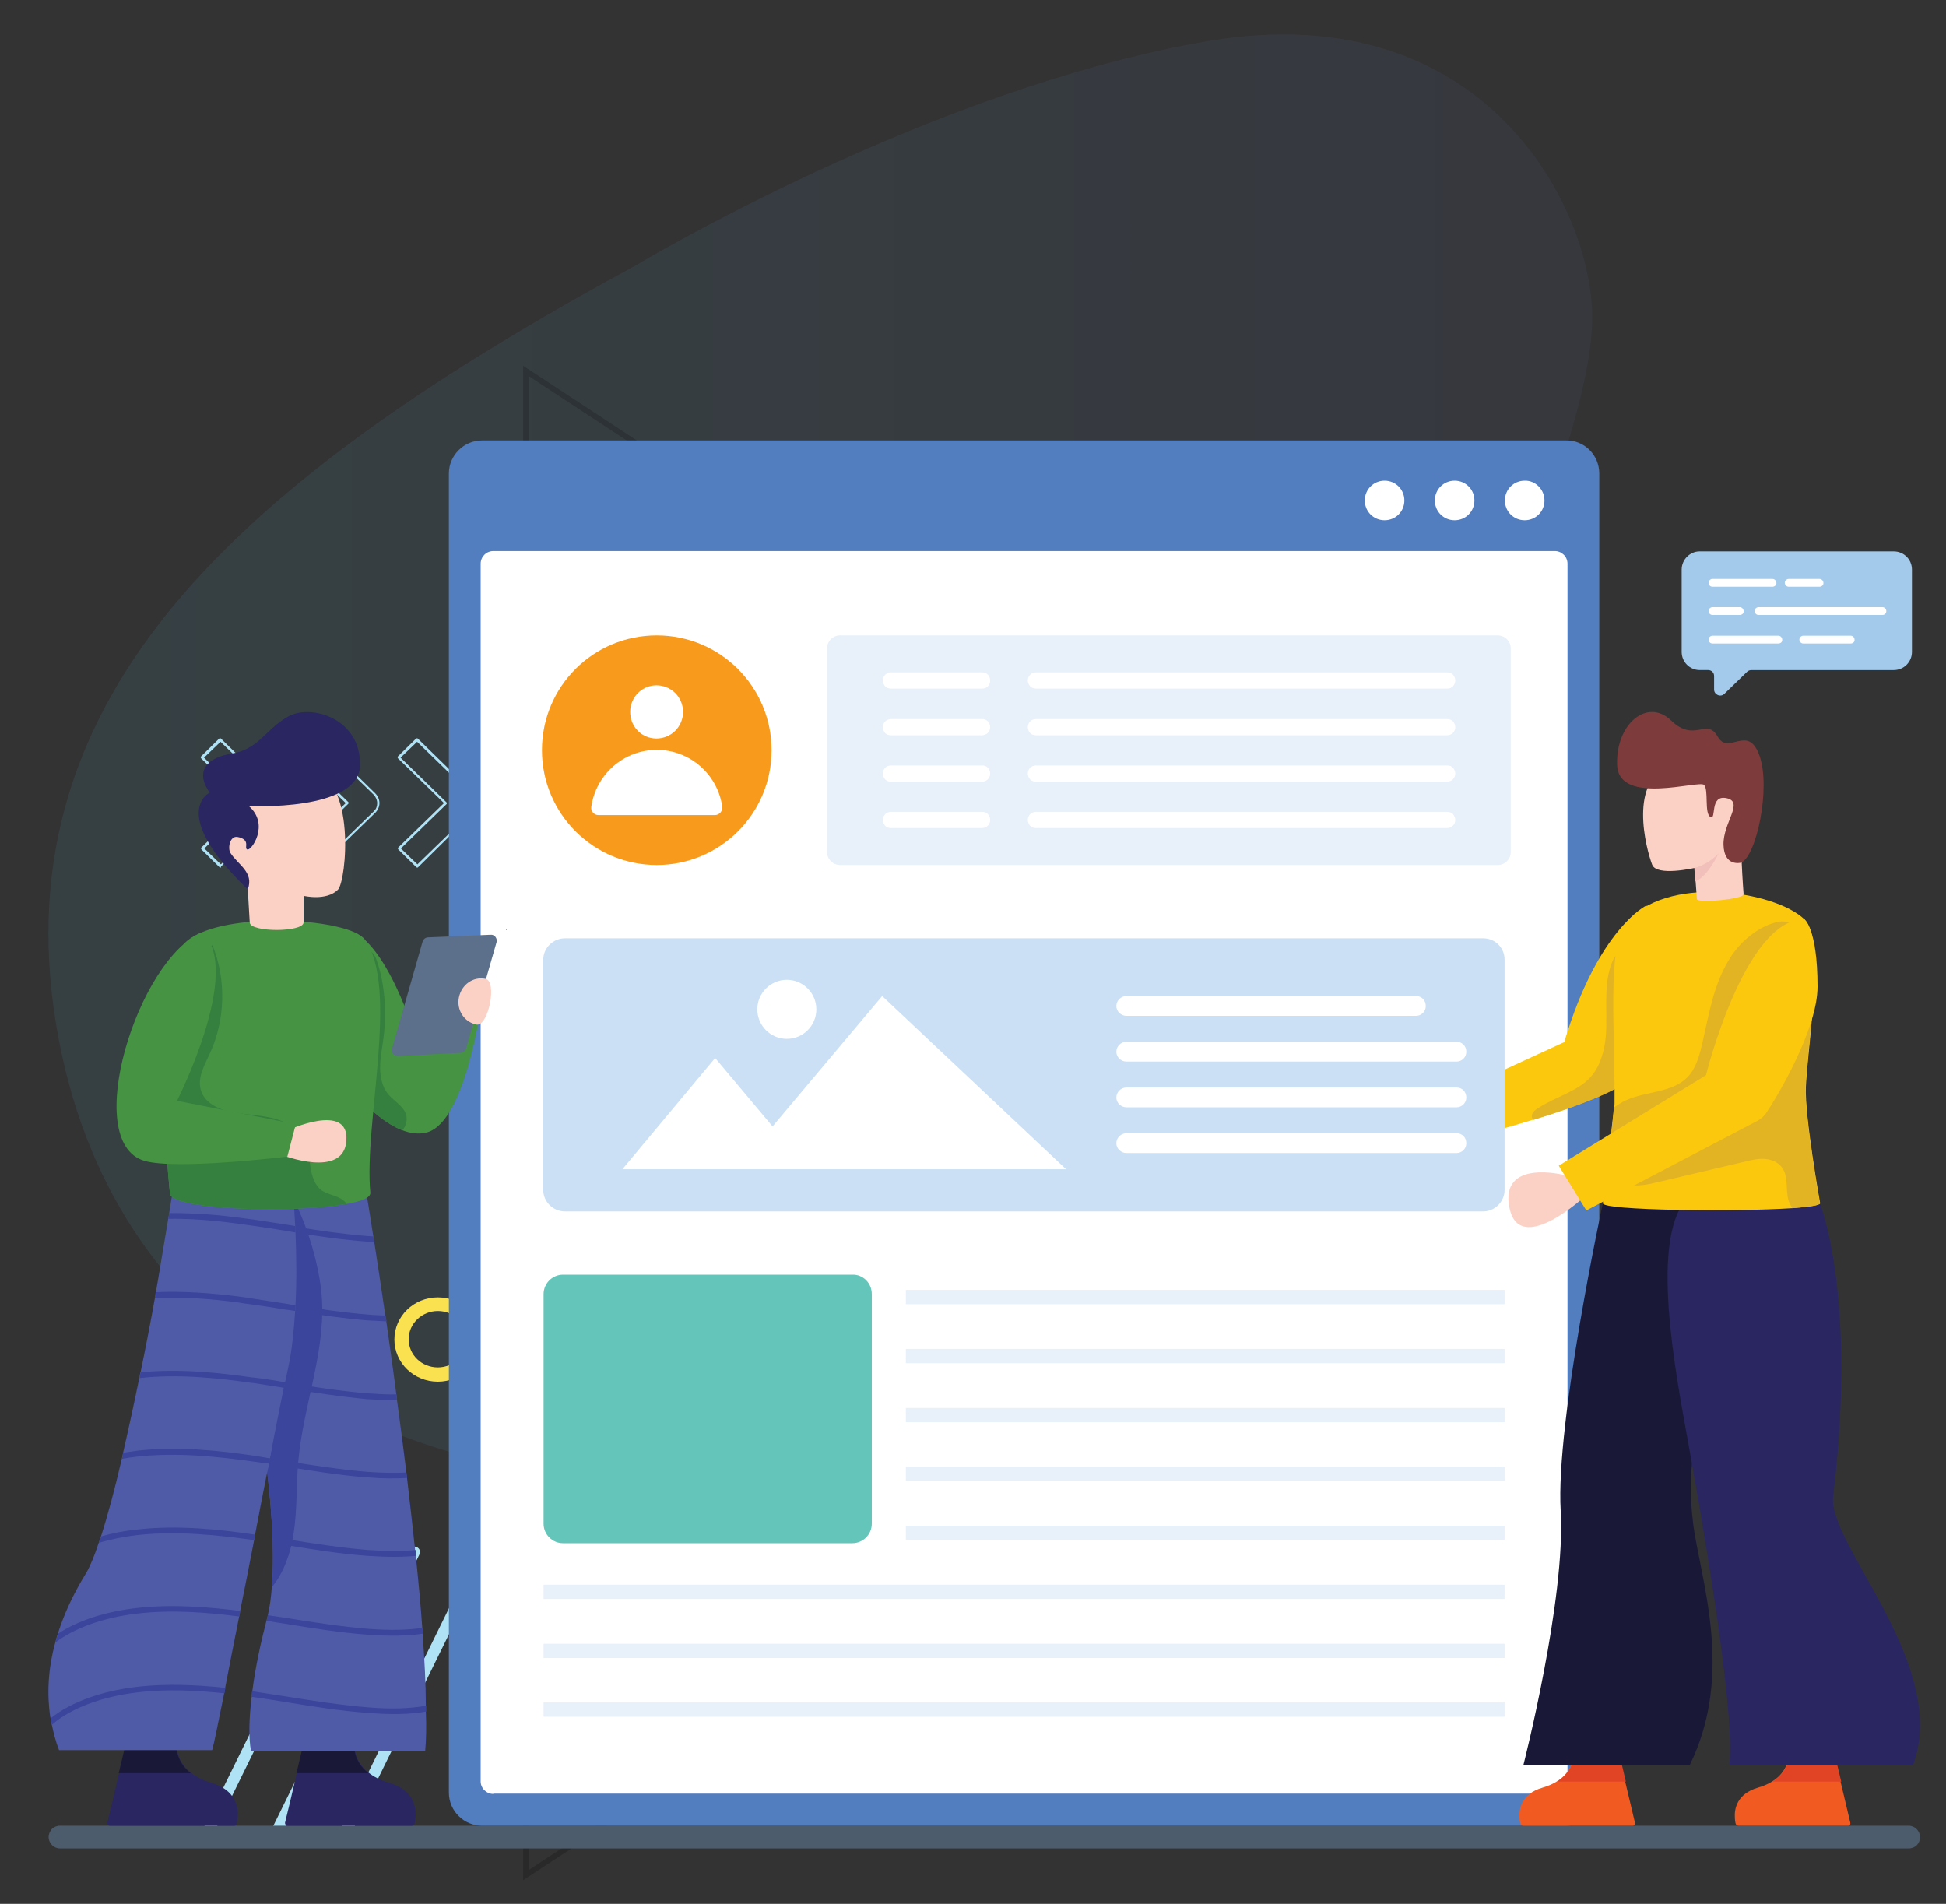 <?xml version="1.0" encoding="UTF-8"?>
<!-- Generator: Adobe Illustrator 19.0.0, SVG Export Plug-In . SVG Version: 6.00 Build 0)  -->
<svg xmlns="http://www.w3.org/2000/svg" xmlns:xlink="http://www.w3.org/1999/xlink" version="1.1" id="Layer_1" x="0px" y="0px" viewBox="0 0 600 587" style="enable-background:new 0 0 600 587;" xml:space="preserve">
<rect x="0" y="0" width="600" height="587" fill="#333333" stroke="none"/>
<style type="text/css">
	.st0{opacity:9.000000e-002;fill:url(#XMLID_123_);}
	.st1{fill:#FFFFFF;}
	.st2{fill:#B0E2F5;}
	.st3{opacity:0.19;fill:#010101;}
	.st4{fill:#F9E150;}
	.st5{fill:#4C5C6C;}
	.st6{fill:#527DBF;}
	.st7{fill:#F89A1C;}
	.st8{fill:#E8F0F9;}
	.st9{fill:#FCD1C5;}
	.st10{fill:#FBC80E;}
	.st11{fill:#E2B424;}
	.st12{fill:#CBE0F4;}
	.st13{fill:#F15B22;}
	.st14{fill:#E14425;}
	.st15{fill:#191937;}
	.st16{fill:#292661;}
	.st17{fill:#7D3B3B;}
	.st18{fill:#F1C0BA;}
	.st19{fill:#64C6BA;}
	.st20{fill:#505BA8;}
	.st21{fill:#3C459C;}
	.st22{fill:#459343;}
	.st23{fill:#35803E;}
	.st24{fill:#010101;}
	.st25{fill:#5C6F8B;}
	.st26{fill:none;}
	.st27{fill:#A4CAEB;}
</style>
<linearGradient id="XMLID_123_" gradientUnits="userSpaceOnUse" x1="14.974" y1="259.627" x2="490.948" y2="259.627">
	<stop offset="0" style="stop-color:#5BCAE9"></stop>
	<stop offset="1" style="stop-color:#596BB2"></stop>
</linearGradient>
<path id="XMLID_88_" class="st0" d="M196.3,81.7c0,0,90.1-54.3,176.1-69c86-14.7,119.1,52.6,118.5,86  c-0.6,33.4-27.3,80.9-29.1,129.5c-1.7,48.6,30.2,87.1,29.1,144.2c-1.2,57.1-83.7,136.3-158.1,136.3c-74.4,0-112.7-45.8-162.1-53.7  C121.4,447,34.2,418.2,17.3,315.8C0.5,213.4,74.9,147.5,196.3,81.7z"></path>
<g id="XMLID_165_">
	<g id="XMLID_172_">
		<path id="XMLID_87_" class="st1" d="M74.5,450.7c-0.1,0-0.2,0-0.3-0.1c-0.2-0.2-0.2-0.4,0-0.6l9.7-9.5c0.2-0.2,0.4-0.2,0.6,0    c0.2,0.2,0.2,0.4,0,0.6l-9.7,9.5C74.7,450.6,74.6,450.7,74.5,450.7z"></path>
	</g>
	<g id="XMLID_170_">
		<path id="XMLID_86_" class="st1" d="M89.3,436.2c-0.1,0-0.2,0-0.3-0.1c-0.2-0.2-0.2-0.4,0-0.6l9.7-9.5c0.2-0.2,0.4-0.2,0.6,0    c0.2,0.2,0.2,0.4,0,0.6l-9.7,9.5C89.5,436.2,89.4,436.2,89.3,436.2z"></path>
	</g>
	<g id="XMLID_168_">
		<path id="XMLID_85_" class="st1" d="M99,450.7c-0.1,0-0.2,0-0.3-0.1l-9.7-9.5c-0.2-0.2-0.2-0.4,0-0.6c0.2-0.2,0.4-0.2,0.6,0    l9.7,9.5c0.2,0.2,0.2,0.4,0,0.6C99.2,450.6,99.1,450.7,99,450.7z"></path>
	</g>
	<g id="XMLID_166_">
		<path id="XMLID_84_" class="st1" d="M84.2,436.2c-0.1,0-0.2,0-0.3-0.1l-9.7-9.5c-0.2-0.2-0.2-0.4,0-0.6c0.2-0.2,0.4-0.2,0.6,0    l9.7,9.5c0.2,0.2,0.2,0.4,0,0.6C84.4,436.2,84.3,436.2,84.2,436.2z"></path>
	</g>
</g>
<g id="XMLID_152_">
	<g id="XMLID_161_">
		<path id="XMLID_162_" class="st2" d="M68,267.5c-0.1,0-0.2,0-0.3-0.1l-5.6-5.5c-0.1-0.1-0.1-0.2-0.1-0.3s0-0.2,0.1-0.3l14.1-13.7    l-14.2-13.8c-0.1-0.1-0.1-0.2-0.1-0.3c0-0.1,0-0.2,0.1-0.3l5.6-5.5c0.2-0.1,0.4-0.1,0.5,0l17.2,16.8c1.7,1.6,1.7,4.3,0,6    l-17.2,16.7C68.2,267.4,68.1,267.5,68,267.5z M63,261.6l5.1,4.9l16.9-16.4c1.4-1.4,1.4-3.6,0-4.9l-17-16.5l-5.1,4.9l14.2,13.8    c0.1,0.1,0.1,0.4,0,0.5L63,261.6z"></path>
	</g>
	<g id="XMLID_157_">
		<path id="XMLID_158_" class="st2" d="M98.4,267.5c-0.1,0-0.2,0-0.3-0.1l-5.6-5.5c-0.1-0.1-0.1-0.2-0.1-0.3s0-0.2,0.1-0.3    l14.1-13.7l-14.2-13.8c-0.1-0.1-0.1-0.4,0-0.5l5.6-5.5c0.1-0.1,0.4-0.1,0.5,0l17.2,16.8c0.8,0.8,1.3,1.9,1.3,3    c0,1.1-0.5,2.2-1.3,3l-17.2,16.7C98.6,267.4,98.5,267.5,98.4,267.5z M93.3,261.6l5.1,4.9l16.9-16.4c0.7-0.7,1-1.5,1-2.5    c0-0.9-0.4-1.8-1-2.5l-17-16.5l-5.1,4.9l14.2,13.8c0.1,0.1,0.1,0.4,0,0.5L93.3,261.6z"></path>
	</g>
	<g id="XMLID_153_">
		<path id="XMLID_154_" class="st2" d="M128.7,267.5c-0.1,0-0.2,0-0.3-0.1l-5.6-5.5c-0.1-0.1-0.1-0.2-0.1-0.3s0-0.2,0.1-0.3    l14.1-13.7l-14.2-13.8c-0.1-0.1-0.1-0.2-0.1-0.3c0-0.1,0-0.2,0.1-0.3l5.6-5.5c0.2-0.1,0.4-0.1,0.5,0l17.2,16.8    c1.7,1.6,1.7,4.3,0,6L129,267.3C128.9,267.4,128.8,267.5,128.7,267.5z M123.6,261.6l5.1,4.9l16.9-16.4c1.4-1.4,1.4-3.6,0-4.9    l-17-16.5l-5.1,4.9l14.2,13.8c0.1,0.1,0.1,0.4,0,0.5L123.6,261.6z"></path>
	</g>
</g>
<g id="XMLID_145_">
	<g id="XMLID_150_">
		<path id="XMLID_77_" class="st2" d="M64.1,566.6c-0.3,0-0.5-0.1-0.8-0.2c-0.9-0.4-1.3-1.5-0.8-2.3l42.4-86.3    c0.4-0.9,1.5-1.2,2.4-0.8c0.9,0.4,1.3,1.5,0.8,2.3l-42.4,86.3C65.4,566.2,64.8,566.6,64.1,566.6z"></path>
	</g>
	<g id="XMLID_148_">
		<path id="XMLID_76_" class="st2" d="M85.3,566.6c-0.3,0-0.5-0.1-0.8-0.2c-0.9-0.4-1.3-1.5-0.8-2.3l42.4-86.3    c0.4-0.9,1.5-1.2,2.4-0.8c0.9,0.4,1.3,1.5,0.8,2.3l-42.4,86.3C86.6,566.2,86,566.6,85.3,566.6z"></path>
	</g>
	<g id="XMLID_146_">
		<path id="XMLID_75_" class="st2" d="M106.5,566.6c-0.3,0-0.5-0.1-0.8-0.2c-0.9-0.4-1.3-1.5-0.8-2.3l42.4-86.3    c0.4-0.9,1.5-1.2,2.4-0.8c0.9,0.4,1.3,1.5,0.8,2.3l-42.4,86.3C107.8,566.2,107.2,566.6,106.5,566.6z"></path>
	</g>
</g>
<polygon id="XMLID_74_" class="st3" points="162.7,113.7 161.3,112.8 161.3,579.7 212.9,545.8 211.1,544.9 163.1,576.5 163.1,116   513.5,346.2 460.8,380.9 461.4,382.6 515.6,347 516.7,346.2 "></polygon>
<g id="XMLID_135_">
	<path id="XMLID_136_" class="st4" d="M135,426c-7.4,0-13.4-5.8-13.4-13c0-7.2,6-13,13.4-13c7.4,0,13.4,5.8,13.4,13   C148.4,420.1,142.4,426,135,426z M135,404.2c-4.9,0-9,3.9-9,8.7c0,4.8,4,8.7,9,8.7c4.9,0,9-3.9,9-8.7   C144,408.1,140,404.2,135,404.2z"></path>
</g>
<g>
	<g>
		<g>
			<path id="XMLID_121_" class="st5" d="M592,566.4c0,1-0.4,1.9-1,2.5c-0.6,0.6-1.5,1-2.5,1h-570c-1.9,0-3.5-1.6-3.5-3.5     c0-1,0.4-1.8,1-2.5c0.6-0.6,1.5-1,2.5-1h570C590.4,562.9,592,564.5,592,566.4z"></path>
		</g>
	</g>
	<g>
		<g>
			<g>
				<g>
					<g>
						<g>
							<g>
								<g>
									<g>
										<g>
											<path id="XMLID_120_" class="st6" d="M493.1,146v406.7c0,5.7-4.6,10.2-10.2,10.2H148.6c-5.6,0-10.2-4.6-10.2-10.2V146             c0-5.6,4.6-10.2,10.2-10.2h334.3C488.5,135.7,493.1,140.3,493.1,146z"></path>
										</g>
									</g>
									<g>
										<path id="XMLID_119_" class="st1" d="M152.1,553.1c-2.1,0-3.9-1.7-3.9-3.9V173.8c0-2.1,1.7-3.9,3.9-3.9h327.3            c2.1,0,3.9,1.7,3.9,3.9v375.3c0,2.1-1.7,3.9-3.9,3.9H152.1z"></path>
									</g>
								</g>
							</g>
							<g>
								<path id="XMLID_118_" class="st1" d="M476.2,154.3c0,3.4-2.7,6.1-6.1,6.1c-3.4,0-6.1-2.7-6.1-6.1c0-3.4,2.7-6.1,6.1-6.1          C473.4,148.1,476.2,150.9,476.2,154.3z"></path>
							</g>
							<g>
								<path id="XMLID_117_" class="st1" d="M454.6,154.3c0,3.4-2.7,6.1-6.1,6.1s-6.1-2.7-6.1-6.1c0-3.4,2.7-6.1,6.1-6.1          S454.6,150.9,454.6,154.3z"></path>
							</g>
							<g>
								<path id="XMLID_116_" class="st1" d="M433,154.3c0,3.4-2.7,6.1-6.1,6.1s-6.1-2.7-6.1-6.1c0-3.4,2.7-6.1,6.1-6.1          S433,150.9,433,154.3z"></path>
							</g>
						</g>
						<g>
							<g>
								<path id="XMLID_115_" class="st7" d="M237.9,231.3c0,19.6-15.9,35.4-35.4,35.4s-35.4-15.8-35.4-35.4          c0-19.6,15.8-35.4,35.4-35.4S237.9,211.8,237.9,231.3z"></path>
							</g>
							<g>
								<g>
									<path id="XMLID_114_" class="st1" d="M210.6,219.5c0,4.5-3.6,8.2-8.2,8.2c-4.5,0-8.1-3.6-8.1-8.2c0-4.5,3.6-8.2,8.1-8.2           C207,211.3,210.6,215,210.6,219.5z"></path>
								</g>
								<g>
									<path id="XMLID_113_" class="st1" d="M220.4,251.3h-35.9c-1.3,0-2.4-1.2-2.2-2.5c1.4-9.9,9.9-17.6,20.2-17.6           c10.3,0,18.8,7.6,20.2,17.6C222.8,250.1,221.8,251.3,220.4,251.3z"></path>
								</g>
							</g>
						</g>
						<g>
							<path id="XMLID_112_" class="st8" d="M465.8,199.9v62.8c0,2.2-1.8,4-4,4H259c-2.2,0-4-1.8-4-4v-62.8c0-2.2,1.8-4,4-4h202.7         C464,195.9,465.8,197.7,465.8,199.9z"></path>
						</g>
						<g>
							<g>
								<g>
									<path id="XMLID_111_" class="st1" d="M448.7,209.8c0-0.7-0.3-1.3-0.7-1.8c-0.5-0.5-1.1-0.7-1.8-0.7H319.4           c-1.4,0-2.5,1.1-2.5,2.5c0,0.7,0.3,1.3,0.7,1.8c0.5,0.5,1.1,0.7,1.8,0.7h126.8C447.6,212.4,448.7,211.2,448.7,209.8z"></path>
								</g>
								<g>
									<path id="XMLID_110_" class="st1" d="M305.3,209.8c0-0.7-0.3-1.3-0.7-1.8c-0.5-0.5-1.1-0.7-1.8-0.7h-28.1           c-1.4,0-2.5,1.1-2.5,2.5c0,0.7,0.3,1.3,0.7,1.8c0.5,0.5,1.1,0.7,1.8,0.7h28.1C304.2,212.4,305.3,211.2,305.3,209.8z"></path>
								</g>
							</g>
							<g>
								<g>
									<path id="XMLID_109_" class="st1" d="M448.7,224.2c0-0.7-0.3-1.3-0.7-1.8c-0.5-0.5-1.1-0.7-1.8-0.7H319.4           c-1.4,0-2.5,1.1-2.5,2.5c0,0.7,0.3,1.3,0.7,1.8c0.5,0.5,1.1,0.7,1.8,0.7h126.8C447.6,226.7,448.7,225.6,448.7,224.2z"></path>
								</g>
								<g>
									<path id="XMLID_108_" class="st1" d="M305.3,224.2c0-0.7-0.3-1.3-0.7-1.8c-0.5-0.5-1.1-0.7-1.8-0.7h-28.1           c-1.4,0-2.5,1.1-2.5,2.5c0,0.7,0.3,1.3,0.7,1.8c0.5,0.5,1.1,0.7,1.8,0.7h28.1C304.2,226.7,305.3,225.6,305.3,224.2z"></path>
								</g>
							</g>
							<g>
								<g>
									<path id="XMLID_107_" class="st1" d="M448.7,238.5c0-0.7-0.3-1.3-0.7-1.8c-0.5-0.5-1.1-0.7-1.8-0.7H319.4           c-1.4,0-2.5,1.1-2.5,2.5c0,0.7,0.3,1.3,0.7,1.8c0.5,0.5,1.1,0.7,1.8,0.7h126.8C447.6,241,448.7,239.9,448.7,238.5z"></path>
								</g>
								<g>
									<path id="XMLID_106_" class="st1" d="M305.3,238.5c0-0.7-0.3-1.3-0.7-1.8c-0.5-0.5-1.1-0.7-1.8-0.7h-28.1           c-1.4,0-2.5,1.1-2.5,2.5c0,0.7,0.3,1.3,0.7,1.8c0.5,0.5,1.1,0.7,1.8,0.7h28.1C304.2,241,305.3,239.9,305.3,238.5z"></path>
								</g>
							</g>
							<g>
								<g>
									<path id="XMLID_105_" class="st1" d="M448.7,252.8c0-0.7-0.3-1.3-0.7-1.8c-0.5-0.5-1.1-0.7-1.8-0.7H319.4           c-1.4,0-2.5,1.1-2.5,2.5c0,0.7,0.3,1.3,0.7,1.8c0.5,0.5,1.1,0.7,1.8,0.7h126.8C447.6,255.3,448.7,254.2,448.7,252.8z"></path>
								</g>
								<g>
									<path id="XMLID_104_" class="st1" d="M305.3,252.8c0-0.7-0.3-1.3-0.7-1.8c-0.5-0.5-1.1-0.7-1.8-0.7h-28.1           c-1.4,0-2.5,1.1-2.5,2.5c0,0.7,0.3,1.3,0.7,1.8c0.5,0.5,1.1,0.7,1.8,0.7h28.1C304.2,255.3,305.3,254.2,305.3,252.8z"></path>
								</g>
							</g>
						</g>
						<g>
							<g>
								<path id="XMLID_103_" class="st9" d="M449.6,339.8c0,0-18.6-3.3-17.6,9.3c1,12.5,23.4-4.8,23.4-4.8L449.6,339.8z"></path>
							</g>
							<g>
								<path id="XMLID_102_" class="st10" d="M444.1,338.9l7.3,12.3c0,0,10-2.5,21.4-6c13.3-4.1,28.5-9.6,31.4-14.3          c3-4.8,5.6-10.7,7.7-16.5c4.4-12.2,6.7-23.8,6.7-23.8l-11-11.4c0,0-14.9,7.2-25.3,42.1L444.1,338.9z"></path>
							</g>
							<g>
								<g>
									<path id="XMLID_101_" class="st11" d="M472.4,344.7c0.1,0.2,0.2,0.4,0.4,0.6c13.3-4.1,28.5-9.6,31.4-14.3           c3-4.8,5.6-10.7,7.7-16.5c-0.8-4.6-2.7-9-5.2-12.9c-1.4-2.2-3.1-4.3-4.9-6.3c-2.3-2.4-3.7-1.3-4.8,1.5           c-1.2,3-1.6,6.2-1.7,9.4c-0.2,4.5,0.2,9-0.2,13.4c-0.4,4.5-1.7,9-4.6,12.4c-4.2,4.6-10.8,6.1-16,9.5           C473.2,342.2,471.9,343.4,472.4,344.7z"></path>
								</g>
							</g>
							<g>
								<g>
									<path id="XMLID_100_" class="st12" d="M463.9,295.9v71c0,3.6-3,6.6-6.6,6.6H174.2c-3.7,0-6.7-3-6.7-6.6v-71           c0-3.6,3-6.6,6.7-6.6h283.1C461,289.3,463.9,292.2,463.9,295.9z"></path>
								</g>
							</g>
							<g>
								<polygon id="XMLID_99_" class="st1" points="328.7,360.5 191.9,360.5 220.5,326.2 238.2,347.3 272,307.1         "></polygon>
							</g>
							<g>
								<circle id="XMLID_68_" class="st1" cx="242.6" cy="311.2" r="9.1"></circle>
							</g>
							<g>
								<path id="XMLID_67_" class="st1" d="M439.6,310.2c0,1.7-1.4,3-3,3h-89.3c-1.7,0-3.1-1.4-3.1-3c0-1.7,1.4-3.1,3.1-3.1h89.3          C438.3,307.1,439.6,308.4,439.6,310.2z"></path>
							</g>
							<g>
								<path id="XMLID_66_" class="st1" d="M452.1,324.3c0,1.7-1.4,3-3,3H347.3c-1.7,0-3.1-1.4-3.1-3c0-1.7,1.4-3.1,3.1-3.1h101.8          C450.8,321.2,452.1,322.5,452.1,324.3z"></path>
							</g>
							<g>
								<path id="XMLID_65_" class="st1" d="M452.1,338.4c0,1.7-1.4,3-3,3H347.3c-1.7,0-3.1-1.4-3.1-3c0-1.7,1.4-3.1,3.1-3.1h101.8          C450.8,335.3,452.1,336.6,452.1,338.4z"></path>
							</g>
							<g>
								<path id="XMLID_64_" class="st1" d="M452.1,352.5c0,1.7-1.4,3-3,3H347.3c-1.7,0-3.1-1.4-3.1-3c0-1.7,1.4-3.1,3.1-3.1h101.8          C450.8,349.4,452.1,350.7,452.1,352.5z"></path>
							</g>
						</g>
					</g>
					<g>
						<g>
							<g>
								<g>
									<path id="XMLID_63_" class="st13" d="M534.9,560.5c0,0.6,0.1,1.2,0.2,1.6c0.1,0.5,0.5,0.8,1,0.8h33.7           c0.5,0,0.8-0.4,0.7-0.9l-1.3-5.5l-4-16.8c-0.1-0.5-0.6-0.9-1.1-0.8l-11.6,1.2c-0.5,0.1-0.9,0.5-1,1           c-0.1,2.2-1.2,7.7-9.6,10.1C535.6,553.1,534.7,557.6,534.9,560.5z"></path>
								</g>
								<g>
									<path id="XMLID_62_" class="st14" d="M546.5,549.3c4.4-2.7,5.1-6.5,5.2-8.2c0-0.5,0.4-1,1-1l11.6-1.2           c0.5-0.1,1,0.3,1.1,0.8l2.3,9.6H546.5z"></path>
								</g>
							</g>
							<g>
								<g>
									<path id="XMLID_61_" class="st13" d="M468.5,560.5c0,0.6,0.1,1.2,0.2,1.6c0.1,0.5,0.5,0.8,1,0.8h33.7           c0.5,0,0.8-0.4,0.7-0.9l-1.3-5.5l-4-16.8c-0.1-0.5-0.6-0.9-1.1-0.8l-11.6,1.2c-0.5,0.1-0.9,0.5-1,1           c-0.1,2.2-1.2,7.7-9.6,10.1C469.1,553.1,468.3,557.6,468.5,560.5z"></path>
								</g>
								<g>
									<path id="XMLID_60_" class="st14" d="M480.1,549.3c4.4-2.7,5.1-6.5,5.2-8.2c0-0.5,0.4-1,1-1l11.6-1.2           c0.5-0.1,1,0.3,1.1,0.8l2.3,9.6H480.1z"></path>
								</g>
							</g>
							<g>
								<path id="XMLID_59_" class="st15" d="M494.2,371c0,0-14.6,67.6-13,94.8c1.6,27.2-11.5,78.4-11.5,78.4h51.3          c14-28.5,3.1-57.7,1-74.8c-4.1-33.7,11.8-46.7,11.8-46.7l-10.5-72.1L494.2,371z"></path>
							</g>
							<g>
								<path id="XMLID_58_" class="st16" d="M561.1,371c0,0,11.6,28.4,4.1,90.4c-1.8,14.6,36.1,52.2,24.6,82.9l-56.6,0          c2-17.6-9.3-80.7-12.7-99.6c-3.7-20.6-12.4-64.5,0.4-75.8L561.1,371z"></path>
							</g>
							<g>
								<path id="XMLID_57_" class="st10" d="M494.2,371c0,2.2,40.5,2.7,58.5,1.5c5.2-0.4,8.5-0.9,8.5-1.5c0,0-4.8-26.8-4.4-35.9          c0.5-11.2,4.6-36.8,1.6-47.7c-0.5-1.7-1.2-3.1-2-3.9c-9.1-8.9-43.2-14.1-55.3,1.4c-5.6,7.2-3.1,33.4-3.3,55.2          c0,0.2,0,0.7-0.1,1.5c-0.4,3.7-1.5,13.1-2.3,20.3C494.7,366.9,494.2,371,494.2,371z"></path>
							</g>
							<g>
								<path id="XMLID_56_" class="st11" d="M495.3,361.7c1.4,1.6,3.2,2.7,5.2,3.3c3.7,1.1,7.7,0.2,11.4-0.7          c8.6-2,17.3-4.1,25.9-6.1c2-0.5,4.1-1,6.1-0.9c2.1,0.1,4.2,0.9,5.5,2.6c2.1,2.8,1.1,6.8,2,10.1c0.3,0.9,0.7,1.7,1.2,2.5          c5.2-0.4,8.5-0.9,8.5-1.5c0,0-4.8-26.8-4.4-35.9c0.5-11.2,4.6-36.8,1.6-47.7c-0.8-0.4-1.7-0.8-2.5-1.2          c-2.5-1.2-4.5-2.5-7.4-2c-3.2,0.6-6.3,2.3-8.8,4.3c-3,2.3-5.4,5.3-7.2,8.6c-4.2,7.4-5.6,16.1-7.5,24.4          c-0.9,3.8-1.9,7.9-4.7,10.7c-4.8,4.8-12.8,4.2-19,7.1c-1.3,0.6-2.5,1.4-3.6,2.2C497.3,345.1,496.1,354.5,495.3,361.7z"></path>
							</g>
							<g>
								<path id="XMLID_55_" class="st9" d="M523.2,277.2l-0.7-9.6c0,0-11.7,2.7-13.1-1c-1.8-4.7-7.7-26.5,6.2-30.8          c13.9-4.3,22.7,8.6,21.6,14.7c-1.1,6.2,0.4,25.2,0.4,25.2C537.8,277.2,523.4,278.6,523.2,277.2z"></path>
							</g>
							<g>
								<path id="XMLID_54_" class="st17" d="M536.7,266c0,0-5.1,1.3-5.3-5.5c-0.2-6.8,6.4-13.2,1-14.4c-5.4-1.2-3.1,6.8-5,5.8          c-2-1-0.5-8.4-2-9.9c-1.4-1.6-26.3,6.5-26.8-6.1c-0.5-12.7,9.3-20.8,16.6-13.8c7.3,7.1,11-1,14.4,5c3.4,6,9.3-4.2,12.9,5.9          C546.1,243.1,541.4,264.5,536.7,266z"></path>
							</g>
							<g>
								<path id="XMLID_53_" class="st9" d="M518.5,267.6"></path>
							</g>
						</g>
						<g>
							<path id="XMLID_52_" class="st9" d="M482.4,362.3c0,0-20.1-5.2-17,10.1c3.1,15.2,23.2-3.5,23.2-3.5"></path>
						</g>
						<g>
							<path id="XMLID_51_" class="st10" d="M480.6,359.4l8.5,13.8l52.7-27.6c1-0.5,1.9-1.3,2.6-2.2c3.8-5.6,16-26.2,16-39.2         c0-18-4.1-20.8-4.1-20.8c-18.4,0-30.3,48.1-30.3,48.1L480.6,359.4z"></path>
						</g>
						<g>
							<path id="XMLID_50_" class="st18" d="M522.4,267.6c0,0,4-0.8,7.5-4.5c0,0-3.2,7-7.2,8.7L522.4,267.6z"></path>
						</g>
					</g>
					<g>
						<path id="XMLID_49_" class="st19" d="M268.8,399v70.8c0,3.3-2.7,6-6,6h-89.2c-3.3,0-6-2.7-6-6V399c0-3.3,2.7-6,6-6h89.2        C266.1,392.9,268.8,395.6,268.8,399z"></path>
					</g>
					<g>
						<rect id="XMLID_48_" x="279.3" y="397.7" class="st8" width="184.6" height="4.4"></rect>
					</g>
					<g>
						<rect id="XMLID_47_" x="279.3" y="415.9" class="st8" width="184.6" height="4.4"></rect>
					</g>
					<g>
						<rect id="XMLID_46_" x="279.3" y="434.1" class="st8" width="184.6" height="4.4"></rect>
					</g>
					<g>
						<rect id="XMLID_45_" x="279.3" y="452.2" class="st8" width="184.6" height="4.4"></rect>
					</g>
					<g>
						<rect id="XMLID_44_" x="279.3" y="470.4" class="st8" width="184.6" height="4.4"></rect>
					</g>
					<g>
						<rect id="XMLID_43_" x="167.6" y="488.6" class="st8" width="296.3" height="4.4"></rect>
					</g>
				</g>
				<g>
					<rect id="XMLID_42_" x="167.6" y="506.8" class="st8" width="296.3" height="4.4"></rect>
				</g>
				<g>
					<rect id="XMLID_41_" x="167.6" y="524.9" class="st8" width="296.3" height="4.4"></rect>
				</g>
			</g>
			<g>
				<g>
					<g>
						<g>
							<path id="XMLID_40_" class="st16" d="M128.1,560.1c-0.1,0.9-0.2,1.7-0.3,2.2c-0.1,0.4-0.4,0.6-0.8,0.6H88.7         c-0.5,0-0.9-0.5-0.8-1l1.5-6.2l4.7-20l15.2,1.6c0,0-1.1,9,10.8,12.4C127.4,551.9,128.3,556.9,128.1,560.1z"></path>
						</g>
						<g>
							<path id="XMLID_39_" class="st15" d="M113.6,546.7c-5.1-4-4.4-9.3-4.4-9.3L94,535.8l-2.6,10.9H113.6z"></path>
						</g>
					</g>
					<g>
						<g>
							<path id="XMLID_38_" class="st16" d="M73.3,560.1c-0.1,0.9-0.2,1.7-0.3,2.2c-0.1,0.4-0.4,0.6-0.8,0.6H33.9         c-0.5,0-0.9-0.5-0.8-1l1.5-6.2l4.7-20l15.2,1.6c0,0-1.1,9,10.8,12.4C72.5,551.9,73.5,556.9,73.3,560.1z"></path>
						</g>
						<g>
							<path id="XMLID_37_" class="st15" d="M58.8,546.7c-5.1-4-4.4-9.3-4.4-9.3l-15.2-1.6l-2.6,10.9H58.8z"></path>
						</g>
					</g>
					<g>
						<path id="XMLID_36_" class="st20" d="M131.1,539.9H77.4c-0.8-4.2-0.6-10.2,0.2-16.8c0.1-0.6,0.1-1.2,0.2-1.7        c0.9-7,2.5-14.6,4.3-21.5c0-0.1,0.1-0.2,0.1-0.3c0.1-0.6,0.3-1.1,0.4-1.7c0.6-2.6,1-5.5,1.2-8.6c0.4-4.2,0.4-8.8,0.3-13.6        c0-0.6,0-1.2-0.1-1.8c-0.2-6.3-0.8-13.1-1.6-20v0c-0.1-0.9-0.2-1.8-0.3-2.7c-0.1-0.6-0.2-1.2-0.2-1.8c-1-7.6-2.3-15.4-3.7-23        c-0.1-0.6-0.2-1.2-0.4-1.8c-1.5-8.1-3.2-15.9-4.8-23.1c-0.1-0.6-0.3-1.2-0.4-1.8c-2.1-8.9-4.1-16.9-5.7-23.1        c-0.2-0.6-0.3-1.2-0.5-1.8c-2-7.4-3.3-11.9-3.3-11.9l26.8-1.5l21.8-1.2c0,0,1.4,8.1,3.4,21c0.1,0.6,0.2,1.2,0.3,1.8        c1,6.5,2.2,14.2,3.4,22.6c0.1,0.6,0.2,1.2,0.3,1.8c1,7.1,2.1,14.7,3.1,22.5c0.1,0.6,0.2,1.2,0.2,1.8c1,7.3,2,14.8,2.9,22.3        c0.1,0.6,0.1,1.2,0.2,1.7c0.9,7.5,1.7,14.9,2.5,22.3c0.1,0.6,0.1,1.2,0.2,1.7c0.8,7.7,1.5,15.1,2,22.2c0,0.6,0.1,1.2,0.1,1.8        c0.6,8.1,1,15.6,1,22.3c0,0.6,0,1.2,0,1.8C131.5,532.3,131.4,536.4,131.1,539.9z"></path>
					</g>
					<g>
						<path id="XMLID_35_" class="st21" d="M92,450.3c-0.7,7.6-0.3,15.2-1.5,22.7c-0.9,5.9-3,11.9-6.7,16.4        c0.4-4.2,0.4-8.8,0.3-13.6c0-0.6,0-1.2-0.1-1.8c-0.2-6.3-0.8-13.1-1.6-20v0c3.1-15.3,4.3-30.5,4.8-46.2        c0.2-7.2,0.4-14.4,0.7-21.6c0.2-5.4-0.7-17.1-1.1-22.5c6.7,9,12,26.2,12.5,37.4C100.1,417.7,93.5,433.7,92,450.3z"></path>
					</g>
					<g>
						<path id="XMLID_34_" class="st21" d="M88.2,428c-0.2,0-0.4-0.1-0.6-0.1c0.1-0.6,0.2-1.2,0.4-1.7c0.2,0,0.4,0.1,0.5,0.1        c8.1,1.3,16.5,2.6,24.9,3.3c3.2,0.2,6.2,0.4,8.8,0.3c0.1,0.6,0.2,1.2,0.2,1.8c-2.8,0-5.9-0.1-9.2-0.3        C104.8,430.6,96.4,429.3,88.2,428z"></path>
					</g>
					<g>
						<path id="XMLID_33_" class="st21" d="M91.1,380c0-0.6,0-1.2-0.1-1.8c7.3,1.2,14.8,2.3,22.4,2.9c0.6,0,1.2,0.1,1.7,0.1        c0.1,0.6,0.2,1.2,0.3,1.8c-0.7,0-1.4-0.1-2.2-0.2C105.8,382.3,98.3,381.2,91.1,380z"></path>
					</g>
					<g>
						<path id="XMLID_32_" class="st21" d="M113.3,407.1c-7.5-0.6-15-1.7-22.2-2.9c0-0.6,0.1-1.2,0.1-1.8c7.3,1.2,14.8,2.3,22.3,2.9        c1.9,0.2,3.7,0.2,5.4,0.3c0.1,0.6,0.2,1.2,0.3,1.8C117.3,407.3,115.3,407.2,113.3,407.1z"></path>
					</g>
					<g>
						<path id="XMLID_31_" class="st21" d="M88.2,452.2c-1.8-0.3-3.5-0.6-5.3-0.8c0.1-0.6,0.2-1.2,0.3-1.7c1.7,0.3,3.5,0.5,5.2,0.8        c8.1,1.3,16.5,2.6,24.9,3.3c4.5,0.3,8.4,0.4,12,0.2c0.1,0.6,0.1,1.2,0.2,1.7c-3.6,0.2-7.7,0.2-12.3-0.2        C104.8,454.9,96.4,453.5,88.2,452.2z"></path>
					</g>
					<g>
						<path id="XMLID_30_" class="st21" d="M128.3,479.7c-4.3,0.4-9.2,0.4-15,0c-8.5-0.6-16.9-2-25-3.3c-1.4-0.2-2.7-0.4-4.1-0.7        c0-0.6,0-1.2-0.1-1.8c1.5,0.2,3,0.5,4.5,0.7c8.1,1.3,16.5,2.6,24.9,3.3c5.7,0.4,10.5,0.4,14.7,0        C128.1,478.5,128.2,479.1,128.3,479.7z"></path>
					</g>
					<g>
						<path id="XMLID_29_" class="st21" d="M130.4,503.7c-4.8,0.7-10.3,0.8-17.1,0.3c-8.5-0.6-16.9-2-25-3.3c-2-0.3-4.1-0.6-6.1-1        c0.1-0.6,0.3-1.1,0.4-1.7c2,0.3,4,0.6,6,0.9c8.1,1.3,16.5,2.6,24.9,3.3c6.7,0.5,12.1,0.4,16.8-0.3        C130.3,502.5,130.3,503.1,130.4,503.7z"></path>
					</g>
					<g>
						<path id="XMLID_28_" class="st21" d="M131.4,527.7c-5,0.9-10.9,1-18.2,0.4c-8.5-0.6-16.9-2-25-3.3c-3.5-0.6-6.9-1.1-10.4-1.6        c-0.1,0-0.2,0-0.3,0c0.1-0.6,0.1-1.2,0.2-1.7c0.1,0,0.2,0,0.4,0c3.5,0.5,6.9,1.1,10.4,1.6c8.1,1.3,16.5,2.6,24.9,3.3        c7.3,0.6,13,0.4,18-0.5C131.4,526.5,131.4,527.1,131.4,527.7z"></path>
					</g>
					<g>
						<g>
							<g>
								<path id="XMLID_27_" class="st20" d="M91.1,402.4c0,0.6,0,1.2-0.1,1.8c-0.4,6.2-1,12.2-2.1,17.3c-0.3,1.4-0.6,2.9-1,4.6          c-0.1,0.6-0.2,1.1-0.4,1.7c-1.2,6-2.7,13.5-4.3,21.7c-0.1,0.6-0.2,1.2-0.3,1.7c-0.2,0.9-0.3,1.7-0.5,2.6c0,0,0,0,0,0          c-1.2,6.1-2.5,12.6-3.7,19.1c-0.1,0.6-0.2,1.2-0.3,1.7c-1.4,7.4-2.9,14.8-4.3,21.8c-0.1,0.6-0.2,1.2-0.3,1.7          c-1.6,8-3.1,15.6-4.3,21.9c-0.1,0.6-0.2,1.2-0.3,1.7c-1.9,9.5-3.3,16.2-3.7,17.6c0,0.1-0.1,0.2-0.1,0.3H18.2          c-1-2.6-1.7-5.3-2.3-8.2c-0.1-0.7-0.2-1.3-0.4-2c-1-6.8-0.8-14.5,1.6-23.2c0.2-0.9,0.5-1.8,0.8-2.7          c1.8-5.7,4.6-11.9,8.6-18.4c1.2-2,2.6-5.3,4-9.6c0.2-0.6,0.4-1.3,0.7-2c2.1-6.5,4.3-14.8,6.4-23.9c0.1-0.6,0.3-1.2,0.4-1.9          c1.7-7.4,3.4-15.2,5-23.1h0c0.1-0.6,0.2-1.2,0.4-1.8c1.6-7.7,3.1-15.5,4.4-22.8c0.1-0.6,0.2-1.2,0.3-1.8          c0.3-1.8,0.6-3.5,0.9-5.2c1.1-6.6,2.1-12.5,2.9-17.4c0.1-0.6,0.2-1.2,0.3-1.8c1.2-7.4,1.9-11.9,1.9-11.9l33.6-21.6          c0,0,1.2,8.6,2.2,20.8c0.4,5.1,0.8,10.8,1.1,16.8c0,0.6,0,1.2,0.1,1.8C91.4,387.4,91.5,395.1,91.1,402.4z"></path>
							</g>
						</g>
					</g>
					<g>
						<g>
							<g>
								<path id="XMLID_26_" class="st21" d="M91.1,380l-2.9-0.5c-3.5-0.6-6.9-1.1-10.4-1.6c-3.4-0.5-7.1-1-11-1.4          c-4.7-0.5-9.8-0.8-14.9-0.7c0.1-0.6,0.2-1.2,0.3-1.8c4.9,0,9.6,0.2,14.2,0.6c4.2,0.4,8.1,0.9,11.7,1.4          c3.5,0.5,6.9,1.1,10.4,1.6c0.8,0.1,1.7,0.3,2.5,0.4C91.1,378.8,91.1,379.4,91.1,380z"></path>
							</g>
						</g>
						<g>
							<g>
								<path id="XMLID_25_" class="st21" d="M91.1,402.4c0,0.6,0,1.2-0.1,1.8c-0.9-0.2-1.9-0.3-2.8-0.4c-3.5-0.6-6.9-1.1-10.4-1.6          c-1.5-0.2-3.2-0.4-4.9-0.7c-7.6-1-16.4-1.7-25.2-1.3c0.1-0.6,0.2-1.2,0.3-1.8c8.5-0.4,17.1,0.3,24.5,1.2          c1.9,0.2,3.8,0.5,5.6,0.8c3.5,0.5,6.9,1.1,10.4,1.6C89.4,402.2,90.2,402.3,91.1,402.4z"></path>
							</g>
						</g>
						<g>
							<g>
								<path id="XMLID_24_" class="st21" d="M88,426.2c-0.1,0.6-0.2,1.1-0.4,1.7c-3.1-0.5-6.3-1-9.5-1.5c-0.1,0-0.2,0-0.3,0          c-9.8-1.4-22.5-2.9-34.8-1.5c0.1-0.6,0.2-1.2,0.4-1.8c12.2-1.2,24.7,0.2,34.4,1.6c0.1,0,0.2,0,0.3,0          C81.4,425.1,84.7,425.6,88,426.2z"></path>
							</g>
						</g>
						<g>
							<g>
								<path id="XMLID_23_" class="st21" d="M83.3,449.6c-0.1,0.6-0.2,1.2-0.3,1.7c-0.3-0.1-0.6-0.1-0.9-0.1          c-1.4-0.2-2.8-0.4-4.2-0.6c-10-1.4-23-2.9-35.6-1.5c-1.6,0.2-3.2,0.4-4.7,0.7c0.1-0.6,0.3-1.2,0.4-1.9          c1.3-0.2,2.7-0.4,4.1-0.6c12.7-1.5,26,0,36.1,1.5c1.2,0.2,2.5,0.4,3.7,0.6C82.4,449.5,82.8,449.6,83.3,449.6z"></path>
							</g>
						</g>
						<g>
							<g>
								<path id="XMLID_22_" class="st21" d="M78.7,473.2c-0.1,0.6-0.2,1.2-0.3,1.7c-0.2,0-0.3,0-0.5-0.1c-10-1.4-23-2.9-35.6-1.5          c-4.2,0.5-8.2,1.3-11.8,2.4c0.2-0.6,0.4-1.3,0.7-2c3.4-1,7.1-1.7,10.9-2.1c12.7-1.5,26,0,36.1,1.5          C78.3,473.1,78.5,473.1,78.7,473.2z"></path>
							</g>
						</g>
						<g>
							<g>
								<path id="XMLID_21_" class="st21" d="M74.1,496.7c-0.1,0.6-0.2,1.2-0.3,1.7c-9.3-1.2-20.6-2.2-31.5-0.9          c-10.4,1.2-19.4,4.5-25.2,8.9c0.2-0.9,0.5-1.8,0.8-2.7c6-4,14.5-6.8,24.1-7.9C53.2,494.5,64.7,495.5,74.1,496.7z"></path>
							</g>
						</g>
						<g>
							<g>
								<path id="XMLID_20_" class="st21" d="M69.5,520.4c-0.1,0.6-0.2,1.2-0.3,1.7c-8.3-0.9-17.7-1.4-26.8-0.3          c-11.2,1.3-20.8,5-26.4,10c-0.1-0.7-0.2-1.3-0.4-2c6-4.9,15.5-8.4,26.5-9.7C51.4,519,61,519.5,69.5,520.4z"></path>
							</g>
						</g>
					</g>
				</g>
				<g>
					<g>
						<path id="XMLID_19_" class="st22" d="M104.2,330.9c0,0,9.8,13.7,19.9,17.6c2.6,1,5.2,1.3,7.7,0.6c12-3.6,16.7-40.2,16.7-40.2        l-6.8-3.5l-12.5,17.5c-10.4-33.5-20.4-35.5-20.4-35.5l-1.3,12.5L104.2,330.9z"></path>
					</g>
					<g>
						<path id="XMLID_18_" class="st23" d="M104.2,330.9c0,0,9.8,13.7,19.9,17.6c1-1.3,1.5-2.9,1.2-4.5c-0.7-2.9-3.7-4.4-5.6-6.6        c-1.9-2.3-2.5-5.3-2.5-8.3c0-2.9,0.6-5.8,1-8.8c0.4-3,0.6-5.9,0.5-8.9c-0.1-5.2-0.9-10.8-2.7-15.7c-0.6-1.7-2-3.2-4-2.4        c-2,0.8-3.2,3.5-4,5.4c-0.2,0.4-0.3,0.8-0.5,1.2L104.2,330.9z"></path>
					</g>
					<g>
						<path id="XMLID_17_" class="st22" d="M52.4,367.9c0,3.5,17.4,5.1,33.7,4.9c2,0,4.1-0.1,6.1-0.2c5.6-0.2,10.7-0.7,14.7-1.4        c4.5-0.8,7.3-1.9,7.3-3.4c-2.1-21.2,9-63.3-1.7-78.1c-4.6-6.4-40.5-8.8-53.3-0.7c-0.1,0-0.1,0.1-0.2,0.1        c-0.4,0.3-0.8,0.6-1.2,0.9c-1,0.8-1.9,2.1-2.7,3.6C46.3,311,52.4,367.9,52.4,367.9z"></path>
					</g>
					<g>
						<path id="XMLID_16_" class="st23" d="M52.4,367.9c0,3.5,17.4,5.1,33.7,4.9c2,0,4.1-0.1,6.1-0.2c5.6-0.2,10.7-0.7,14.7-1.4        c-0.6-0.9-1.6-1.6-2.5-2c-1.7-0.8-3.6-1.1-5.1-2.1c-2.3-1.6-3.2-4.6-3.6-7.4c-0.4-2.8-0.5-5.7-1.8-8.2c-2-4-6.5-6.1-10.9-7        s-8.9-0.9-13.2-2c-3.3-0.9-6.8-2.9-7.8-6.2c-1.3-3.8,1-7.8,2.7-11.5c4.8-10.4,5.1-22.8,0.8-33.4c-2.9,2-6.7,2-10.3,2.2        C46.3,311,52.4,367.9,52.4,367.9z"></path>
					</g>
					<g>
						<path id="XMLID_15_" class="st9" d="M76.4,274.2l0.6,10.2c0,3.1,16.6,3.1,16.6,0l0-8.2c0,0,7,1.7,10.6-1.9        c2.6-2.6,5.7-34.3-8.4-36.9c-17.7-3.2-27.8,8.6-28.9,13.4C65.9,255.5,76.4,274.2,76.4,274.2z"></path>
					</g>
					<g>
						<path id="XMLID_14_" class="st16" d="M76.4,274.2c2-5.3-3.1-7.6-5.4-11.3c-0.1-0.1-0.1-0.3-0.2-0.5c-0.3-1.1-0.1-3,0.9-3.9        c0.5-0.5,1.2-0.6,2.2-0.3c3.3,1,1.3,3.2,2.3,3.7c1.2,0.7,7.1-7.7,0.5-13.4c0,0,33.9,1.8,34.3-12.5        c0.4-14.3-14.9-19.1-22.1-15.1c-5.9,3.3-8.2,8-13.5,10.3c-1.1,0.5-2.4,0.9-3.9,1.1c-0.3,0-0.6,0.1-0.9,0.2        c-7.6,1.5-10.2,6-5.9,11.9C64.7,244.3,51.7,250.5,76.4,274.2z"></path>
					</g>
					<g>
						<polygon id="XMLID_13_" class="st24" points="156,286.6 156.1,286.8 156.2,286.6       "></polygon>
					</g>
					<g>
						<path id="XMLID_12_" class="st25" d="M122.7,325.6l19.3-1c0.8,0,1.5-0.6,1.7-1.3l9.4-32.8c0.3-1.2-0.6-2.4-1.8-2.3l-19.3,0.8        c-0.8,0-1.5,0.6-1.7,1.3l-9.4,32.9C120.5,324.4,121.4,325.6,122.7,325.6z"></path>
					</g>
				</g>
				<g>
					<path id="XMLID_11_" class="st9" d="M88.7,348.5c0,0,18.9-8.8,18.1,3.1c-0.7,12-19.9,4.5-19.9,4.5L88.7,348.5z"></path>
				</g>
				<g>
					<path id="XMLID_10_" class="st22" d="M62.4,287.4c-19.8,8-37.6,64.7-17.9,70.5c9.8,2.9,44.1-1.3,44.1-1.3l2.6-10l-36.6-7.2       C54.5,339.4,75.1,299.3,62.4,287.4z"></path>
				</g>
				<g>
					<path id="XMLID_9_" class="st26" d="M65.4,291.5C65.4,291.5,65.4,291.5,65.4,291.5"></path>
				</g>
				<g>
					<path id="XMLID_8_" class="st9" d="M141.5,307.5c-0.8,3.9,1.6,7.6,5.4,8.4c3.7,0.7,6.5-13.4,2.8-14.1       C145.9,301,142.3,303.6,141.5,307.5z"></path>
				</g>
			</g>
		</g>
		<g>
			<g>
				<path id="XMLID_7_" class="st27" d="M518.5,175.6V201c0,3.1,2.5,5.6,5.6,5.6h2.6c1,0,1.8,0.8,1.8,1.8l0,4.2c0,1.6,2,2.5,3.2,1.3      l7-6.8c0.3-0.3,0.8-0.5,1.3-0.5h43.9c3.1,0,5.6-2.5,5.6-5.6v-25.4c0-3.1-2.5-5.6-5.6-5.6h-59.9      C521.1,170,518.5,172.5,518.5,175.6z"></path>
			</g>
			<g>
				<g>
					<path id="XMLID_6_" class="st1" d="M561,180.9h-9.5c-0.7,0-1.2-0.6-1.2-1.2c0-0.7,0.6-1.2,1.2-1.2h9.5c0.7,0,1.2,0.6,1.2,1.2       C562.3,180.3,561.7,180.9,561,180.9z"></path>
				</g>
			</g>
			<g>
				<g>
					<path id="XMLID_5_" class="st1" d="M546.5,180.9H528c-0.7,0-1.2-0.6-1.2-1.2c0-0.7,0.6-1.2,1.2-1.2h18.5c0.7,0,1.2,0.6,1.2,1.2       C547.8,180.3,547.2,180.9,546.5,180.9z"></path>
				</g>
			</g>
			<g>
				<g>
					<path id="XMLID_4_" class="st1" d="M580.4,189.6h-38.2c-0.7,0-1.2-0.6-1.2-1.2c0-0.7,0.6-1.2,1.2-1.2h38.2       c0.7,0,1.2,0.6,1.2,1.2C581.6,189.1,581.1,189.6,580.4,189.6z"></path>
				</g>
			</g>
			<g>
				<g>
					<path id="XMLID_3_" class="st1" d="M536.4,189.6H528c-0.7,0-1.2-0.6-1.2-1.2c0-0.7,0.6-1.2,1.2-1.2h8.4c0.7,0,1.2,0.6,1.2,1.2       C537.7,189.1,537.1,189.6,536.4,189.6z"></path>
				</g>
			</g>
			<g>
				<g>
					<path id="XMLID_2_" class="st1" d="M570.6,198.4H556c-0.7,0-1.2-0.6-1.2-1.2c0-0.7,0.6-1.2,1.2-1.2h14.6c0.7,0,1.2,0.6,1.2,1.2       C571.9,197.9,571.3,198.4,570.6,198.4z"></path>
				</g>
			</g>
			<g>
				<g>
					<path id="XMLID_1_" class="st1" d="M548.3,198.4H528c-0.7,0-1.2-0.6-1.2-1.2c0-0.7,0.6-1.2,1.2-1.2h20.3c0.7,0,1.2,0.6,1.2,1.2       C549.6,197.9,549,198.4,548.3,198.4z"></path>
				</g>
			</g>
		</g>
	</g>
</g>
</svg>
